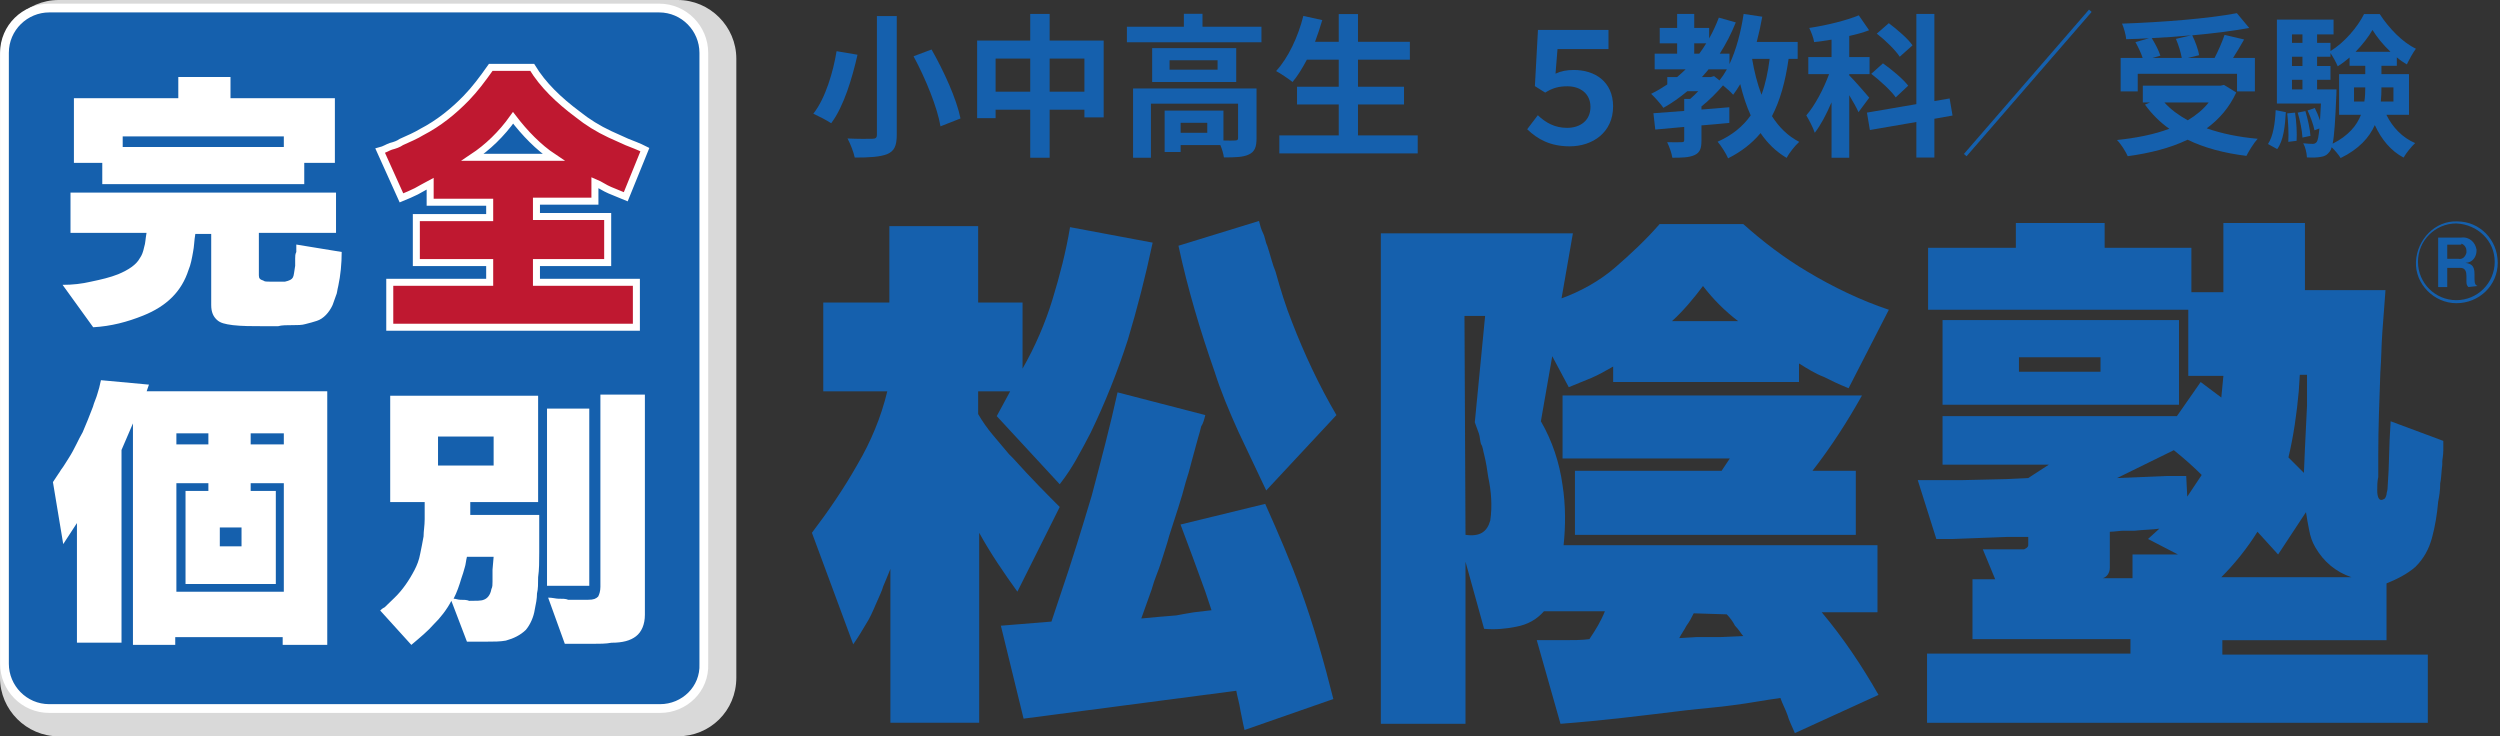 <svg width="713" height="210" viewBox="0 0 713 210" fill="none" xmlns="http://www.w3.org/2000/svg">
<rect x="0" y="0" width="713" height="210" fill="#333333" stroke="none"/>
<path d="M250.094 4.589V38.44C250.094 39.274 249.742 39.581 248.777 39.581C247.811 39.625 244.562 39.626 241.708 39.494C242.498 40.943 243.464 43.401 243.771 44.938C248.03 44.938 251.016 44.762 253.079 43.928C255.011 43.094 255.757 41.645 255.757 38.44V4.589H250.094ZM260.543 16.048C264.012 22.459 267.348 30.713 268.227 36.025L273.934 33.786C272.837 28.298 269.236 20.351 265.68 14.117L260.543 16.048ZM238.591 14.6C237.668 20.307 235.473 27.991 231.961 32.425C233.322 33.04 235.737 34.269 237.054 35.147C240.698 30.317 243.069 22.151 244.562 15.609L238.591 14.6Z" fill="#1560AD"/>
<path d="M299.355 26.146V16.707H309.278V26.146H299.355ZM283.945 26.146V16.707H293.823V26.146H283.945ZM299.355 11.57V3.974H293.823V11.57H278.676V33.698H283.945V31.284H293.823V44.982H299.355V31.284H309.278V33.479H314.766V11.57H299.355Z" fill="#1560AD"/>
<path d="M344.314 37.869H336.719V35.015H344.314V37.869ZM358.364 25.224H323.152V44.982H328.245V29.571H353.095V39.362C353.095 39.889 352.92 40.021 352.261 40.065C351.778 40.108 350.417 40.108 348.924 40.065V31.547H332.153V43.357H336.719V41.382H348.046C348.529 42.523 348.924 43.884 349.056 44.894C352.217 44.894 354.544 44.85 356.169 44.06C357.881 43.27 358.364 41.865 358.364 39.45V25.224ZM347.256 19.868H333.557V17.19H347.256V19.868ZM328.596 13.721V23.381H352.568V13.721H328.596ZM342.953 7.619V3.93H337.641V7.619H321.396V12.053H359.769V7.619H342.953Z" fill="#1560AD"/>
<path d="M387.297 38.616V29.791H400.425V24.742H387.297V17.014H402.094V11.921H387.297V4.018H381.809V11.921H375.048C375.794 9.902 376.497 7.838 377.111 5.731L371.711 4.545C370.218 10.516 367.365 16.575 363.94 20.263C365.257 20.966 367.584 22.546 368.638 23.381C370.087 21.668 371.448 19.429 372.721 17.014H381.809V24.742H369.911V29.791H381.809V38.616H364.862V43.752H404.333V38.616H387.297Z" fill="#1560AD"/>
<path d="M447.673 41.733C454.258 41.733 460.054 37.737 460.054 30.361C460.054 23.205 454.785 19.956 448.858 19.956C446.882 19.956 445.214 20.263 443.633 21.01L444.204 13.985H458.737V8.541H438.628L437.75 24.566L440.692 26.41C442.843 25.049 444.643 24.61 447.014 24.61C450.658 24.61 453.6 26.673 453.6 30.493C453.6 34.401 450.658 36.464 446.926 36.464C443.414 36.464 440.867 35.015 438.584 32.864L435.555 36.859C438.496 39.713 442.141 41.733 447.673 41.733Z" fill="#1560AD"/>
<path d="M504.706 16.795C504.223 20.614 503.476 24.039 502.379 27.025C501.193 23.863 500.315 20.439 499.7 16.795H504.706ZM487.934 21.976H485.387C486.046 21.273 486.66 20.527 487.275 19.78H492.5C491.841 20.966 491.139 22.02 490.392 22.942L488.856 21.712L487.934 21.976ZM483.192 12.36H486.617C486.002 13.37 485.343 14.336 484.641 15.302H483.192V12.36ZM512.696 16.795V11.965H501.018C501.632 9.638 502.159 7.223 502.598 4.765L497.286 3.974C496.495 9.155 495.178 14.204 493.246 18.288V15.302H490.48C492.236 12.536 493.773 9.594 495.046 6.389L490.217 5.028C489.427 7.092 488.505 9.111 487.451 10.955V7.97H483.192V3.974H478.318V7.97H473.357V12.36H478.318V15.302H471.908V19.78H480.733C479.943 20.527 479.153 21.273 478.318 21.976H475.509V24.083C474.06 25.049 472.523 25.971 470.899 26.761C471.952 27.727 473.708 29.747 474.411 30.757C476.826 29.395 479.065 27.815 481.216 26.015H484.334C483.587 26.805 482.797 27.552 482.05 28.21H480.338V31.635C477.045 31.898 474.016 32.118 471.557 32.293L472.084 36.947C474.499 36.728 477.309 36.464 480.338 36.201V39.933C480.338 40.416 480.163 40.547 479.592 40.547C479.065 40.591 477.133 40.591 475.465 40.547C476.079 41.777 476.738 43.621 476.957 44.982C479.68 44.982 481.699 44.938 483.28 44.236C484.86 43.489 485.256 42.304 485.256 40.065V35.762C487.89 35.542 490.568 35.323 493.202 35.059V30.581C490.568 30.8 487.89 31.064 485.256 31.24V30.361C487.407 28.649 489.646 26.41 491.402 24.346C492.5 25.224 493.729 26.366 494.3 27.025C495.002 26.103 495.661 25.093 496.32 23.995C497.11 27.244 498.076 30.23 499.305 32.908C497.022 36.113 493.993 38.572 489.866 40.416C490.831 41.513 492.368 43.928 492.851 45.157C496.671 43.226 499.7 40.855 502.115 37.957C504.091 40.855 506.506 43.226 509.535 45.026C510.325 43.577 511.95 41.513 513.135 40.46C509.886 38.791 507.34 36.245 505.364 33.127C507.691 28.649 509.184 23.293 510.106 16.795H512.696Z" fill="#1560AD"/>
<path d="M545.45 12.931C544.132 10.999 541.059 8.409 538.688 6.609L535.264 9.594C537.722 11.482 540.576 14.292 541.805 16.18L545.45 12.931ZM544.22 24.434C542.771 22.546 539.522 19.824 537.02 18.068L533.683 21.053C536.229 23.029 539.303 25.839 540.664 27.771L544.22 24.434ZM533.112 27.859C532.278 26.849 528.678 22.722 527.405 21.493V21.141H533.2V16.268H527.405V10.253C529.424 9.814 531.356 9.287 533.068 8.628L530.127 4.37C526.483 5.862 520.994 7.223 515.989 7.97C516.56 9.111 517.219 10.824 517.394 12.009C519.019 11.833 520.643 11.57 522.355 11.307V16.268H515.726V21.141H521.653C520.072 25.4 517.614 30.098 515.155 32.908C515.945 34.225 517.087 36.377 517.57 37.869C519.282 35.674 520.907 32.557 522.355 29.176V44.982H527.405V27.156C528.458 28.913 529.512 30.757 530.039 31.986L533.112 27.859ZM556.865 32.952L556.031 28.078L551.684 28.825V3.974H546.547V29.703L532.454 32.118L533.288 37.079L546.547 34.796V44.938H551.684V33.874L556.865 32.952Z" fill="#1560AD"/>
<path d="M620.571 11.087C621.318 12.799 621.976 14.995 622.24 16.531H613.854L616.137 15.873C615.698 14.468 614.688 12.492 613.678 10.867C617.41 10.692 621.23 10.428 624.918 10.077L620.571 11.087ZM609.683 21.053H638.002V26.059H643.095V16.531H636.86C637.87 14.907 639.012 13.107 640.021 11.263L634.445 9.946C633.787 11.921 632.645 14.512 631.592 16.531H623.952L627.201 15.741C626.938 14.16 626.103 11.833 625.225 10.077C631.065 9.55 636.729 8.848 641.47 7.97L637.958 3.755C629.967 5.292 616.752 6.345 605.205 6.74C605.688 7.882 606.302 9.858 606.39 11.175C608.497 11.131 610.737 11.043 612.932 10.911L609.024 12.009C609.815 13.414 610.649 15.17 611.088 16.531H604.809V26.059H609.683V21.053ZM629.923 29.22C628.343 31.24 626.279 32.908 623.952 34.313C621.318 32.864 619.079 31.196 617.279 29.22H629.923ZM634.27 24.215L633.304 24.434H611.132V29.22H613.195L611.746 29.835C613.678 32.513 616.005 34.84 618.683 36.728C614.337 38.352 609.244 39.362 603.756 39.933C604.853 40.986 606.302 43.313 606.829 44.543C613.02 43.709 618.859 42.26 623.908 39.845C628.65 42.172 634.314 43.665 640.68 44.455C641.382 43.05 642.787 40.767 643.885 39.581C638.485 39.099 633.567 38.089 629.352 36.596C632.909 34.006 635.807 30.669 637.782 26.366L634.27 24.215Z" fill="#1560AD"/>
<path d="M649.461 42.523C651.261 40.065 651.7 35.981 651.92 31.986L649.022 31.415C648.846 35.147 648.32 38.835 646.827 41.074L649.461 42.523ZM652.315 32.337C652.622 34.928 652.754 38.264 652.622 40.46L654.993 40.152C655.125 38.045 654.949 34.664 654.554 32.118L652.315 32.337ZM655.3 32.118C656.003 34.401 656.574 37.342 656.662 39.23L658.945 38.747C658.813 36.859 658.198 33.962 657.496 31.679L655.3 32.118ZM660.832 25.488V22.766H664.652V18.814H660.832V16.18H664.652V15.126C665.399 16.224 666.233 17.761 666.716 18.902C667.901 18.2 668.999 17.322 670.096 16.4V18.77H674.575V21.141H667.111V32.732H673.345C672.16 35.806 669.789 38.703 665.267 40.986C665.75 38.66 666.013 34.445 666.321 27.2C666.365 26.63 666.365 25.488 666.365 25.488H660.832ZM653.676 22.766H656.662V25.488H653.676V22.766ZM656.662 16.18V18.814H653.676V16.18H656.662ZM656.662 9.814V12.229H653.676V9.814H656.662ZM671.809 14.775C673.785 12.755 675.497 10.516 676.638 8.541C677.868 10.56 679.712 12.843 681.775 14.775H671.809ZM682.609 24.917V28.956H679.009C679.141 27.639 679.185 26.366 679.185 25.093V24.917H682.609ZM671.37 28.956V24.917H674.575V25.049C674.575 26.322 674.531 27.639 674.311 28.956H671.37ZM687.044 32.732V21.141H679.185V18.77H683.575V16.356C684.497 17.146 685.463 17.805 686.429 18.375C687.088 17.014 688.098 15.126 689.02 13.897C685.156 12.053 681.336 8.058 678.702 4.018H674.224C672.423 7.662 668.604 12.185 664.652 14.556V12.229H660.832V9.814H665.53V5.599H649.373V29.527H661.93C661.842 31.415 661.754 33.04 661.667 34.357C661.272 33.171 660.745 31.898 660.174 30.8L658.11 31.503C658.945 33.259 659.823 35.63 660.086 37.167L661.491 36.64C661.272 38.923 661.052 40.021 660.745 40.46C660.393 40.899 660.086 41.03 659.559 41.03C658.988 41.03 658.023 40.986 656.881 40.855C657.496 41.952 657.891 43.665 657.935 44.894C659.515 44.982 660.92 44.938 661.798 44.762C662.896 44.631 663.686 44.236 664.433 43.226C664.652 42.962 664.828 42.567 665.003 41.996C665.925 42.874 667.023 44.192 667.55 45.07C672.775 42.523 675.716 39.23 677.297 35.674C679.185 39.757 681.863 43.05 685.507 44.938C686.254 43.621 687.746 41.777 688.8 40.811C685.112 39.23 682.346 36.289 680.59 32.732H687.044Z" fill="#1560AD"/>
<line x1="596.159" y1="3.073" x2="560.486" y2="44.234" stroke="#1560AD"/>
<path d="M193.266 210H16.734C7.547 210 0 202.453 0 193.266V16.734C0 7.547 7.547 0 16.734 0H193.266C202.453 0 210 7.547 210 16.734V193.266C210 202.781 202.453 210 193.266 210Z" fill="#D9D9D9"/>
<path d="M700.548 86.471C694.213 86.471 688.742 81 689.03 74.665C689.318 68.331 694.501 62.86 700.836 63.148C707.17 63.148 712.353 68.331 712.353 74.953C712.353 81.288 707.17 86.471 700.548 86.471C700.836 86.471 700.836 86.471 700.548 86.471ZM700.548 63.724C694.501 63.724 689.606 68.619 689.606 74.665C689.606 80.712 694.501 85.607 700.548 85.607C706.594 85.607 711.489 80.712 711.489 74.665C711.489 68.619 706.594 64.012 700.548 63.724C700.836 63.724 700.836 63.724 700.548 63.724ZM704.003 81.864C703.715 81.576 703.427 81.288 703.427 80.424V78.696C703.427 77.545 703.139 76.393 701.699 76.393H697.956V81.864H695.365V67.755H701.987C704.291 67.467 706.018 69.195 706.306 71.21V71.498C706.306 73.226 705.155 74.953 703.139 74.953C704.579 75.241 705.73 75.529 705.73 78.121V79.56C705.73 81 706.018 81.288 706.594 81.576L704.003 81.864ZM701.699 69.77H697.956V73.802H701.124C702.275 74.09 703.139 73.226 703.427 72.074C703.427 71.786 703.427 71.786 703.427 71.498C703.427 70.634 702.851 69.77 701.987 69.483C701.987 69.77 701.987 69.77 701.699 69.77Z" fill="#1560AD"/>
<path d="M188.283 202.074H14.046C6.841 202.074 1.273 196.178 1.273 189.301V15.064C1.273 7.858 7.168 2.291 14.046 2.291H187.956C195.161 2.291 200.729 8.186 200.729 15.064V189.301C201.056 196.506 195.161 202.074 188.283 202.074Z" fill="#1560AD"/>
<path d="M188.283 202.074H14.046C6.841 202.074 1.273 196.178 1.273 189.301V15.064C1.273 7.858 7.168 2.291 14.046 2.291H187.956C195.161 2.291 200.729 8.186 200.729 15.064V189.301C201.056 196.506 195.161 202.074 188.283 202.074Z" stroke="white" stroke-width="2.5" stroke-miterlimit="10"/>
<path d="M55.705 66.72C55.382 68.535 55.382 70.349 55.058 71.861C54.735 73.676 54.411 75.49 53.764 77.002C51.822 83.051 47.615 87.285 40.819 90.007C36.289 91.821 31.758 93.031 26.581 93.334L17.843 81.236C20.756 81.236 23.345 80.934 25.933 80.329C28.846 79.724 31.435 79.12 33.7 78.212C36.612 77.002 38.878 75.49 39.849 73.676C40.496 72.769 40.819 71.861 41.143 70.349C41.467 69.442 41.467 68.232 41.79 66.418H20.108V54.925H95.833V66.418H73.828V78.515C73.828 79.422 74.151 79.724 75.122 80.027C75.446 80.329 76.093 80.329 77.064 80.329H77.387H77.711H78.358H79.653H81.27C82.565 80.027 83.212 79.724 83.536 79.12C83.859 78.515 83.859 77.607 84.183 75.793C84.183 75.188 84.183 74.583 84.183 73.676C84.183 73.071 84.183 72.466 84.507 71.861C84.507 71.559 84.507 71.256 84.507 70.954V69.744L97.451 71.861C97.451 75.188 97.127 78.515 96.48 81.539C96.156 82.749 96.156 83.656 95.833 84.261C95.509 85.168 95.186 86.075 94.862 86.983C93.891 89.1 92.273 90.914 90.332 91.519C89.361 91.821 88.39 92.124 87.096 92.426C86.125 92.729 84.83 92.729 83.536 92.729C81.918 92.729 80.3 92.729 79.329 93.031C77.711 93.031 76.416 93.031 75.122 93.031C71.886 93.031 68.973 93.031 66.385 92.729C64.119 92.426 62.825 92.124 61.854 91.216C60.883 90.309 60.236 89.1 60.236 86.983V66.72H55.705ZM21.079 46.457V28.009H50.851V21.961H65.737V28.009H95.509V46.457H86.772V52.506H29.169V46.457H21.079ZM34.994 38.897V41.921H80.947V38.897H34.994Z" fill="white"/>
<path d="M122.681 57.682V52.365C121.468 52.991 119.952 53.929 118.739 54.555C117.527 55.18 116.011 55.806 114.495 56.431L108.431 42.983C109.644 42.671 110.554 42.045 111.463 41.733C112.676 41.42 113.585 41.107 114.495 40.482C116.617 39.543 118.739 38.605 120.255 37.667C125.106 35.165 129.35 31.725 132.988 27.972C135.414 25.471 137.536 22.656 139.961 19.216H151.785C154.817 24.22 159.365 28.598 164.822 32.663C167.55 34.852 170.582 36.729 173.917 38.292C175.433 38.918 177.252 39.856 178.768 40.482C180.284 41.107 182.103 41.733 183.922 42.671L178.464 56.118C176.949 55.493 175.433 54.867 173.917 54.242C172.401 53.616 171.188 52.678 169.672 52.053V57.369H152.998V61.748H173.311V74.882H152.998V80.511H181.496V93.334H111.16V80.511H139.658V74.882H118.739V62.06H139.658V57.682H122.681ZM157.849 44.86C153.604 42.045 149.663 37.98 146.328 33.602C142.993 38.292 139.052 42.045 134.807 44.86H157.849Z" fill="#BF1830" stroke="white" stroke-width="2" stroke-miterlimit="10"/>
<path d="M18.032 155.178L15.098 137.49C16.076 135.911 17.054 134.647 17.38 134.016C18.358 132.752 19.01 131.489 19.662 130.541C21.292 128.014 22.27 125.488 23.573 123.277C24.552 121.065 25.529 118.539 26.507 116.012C26.833 114.748 27.485 113.485 27.811 112.221C28.137 111.274 28.463 110.01 28.789 108.431L42.48 109.695L41.828 111.59H93.333V183.921H80.62V181.71H49.978V183.921H37.917V120.75L34.657 128.33V183.29H21.944V149.177L18.032 155.178ZM50.304 126.751H59.431V123.592H50.304V126.751ZM50.304 168.76H80.946V137.806H71.493V140.017H78.664V166.549H52.912V140.017H59.431V137.806H50.304V168.76ZM62.691 155.81H68.885V150.44H62.691V155.81ZM71.493 126.751H80.946V123.592H71.493V126.751Z" fill="white"/>
<path d="M108.431 174.119C108.749 173.813 109.066 173.507 109.7 173.2L112.555 170.443C114.775 168.299 116.678 165.542 118.264 162.479C118.899 161.254 119.533 159.722 119.85 157.884C120.167 156.353 120.484 154.821 120.802 152.983C120.802 151.451 121.119 149.92 121.119 148.082C121.119 147.469 121.119 146.55 121.119 145.631C121.119 145.325 121.119 144.712 121.119 144.406C121.119 144.1 121.119 144.1 121.119 143.793V143.487C121.119 143.487 121.119 143.487 121.119 143.181H111.286V112.855H153.472V143.181H134.123V146.857H153.789V150.533V157.578C153.789 160.028 153.789 162.479 153.472 164.623C153.472 166.461 153.472 167.993 153.155 169.218C153.155 170.75 152.837 172.281 152.52 173.813C152.203 175.957 151.251 178.101 149.983 179.633C148.397 181.165 146.494 182.083 144.273 182.696C142.687 183.002 140.784 183.002 138.564 183.002C137.612 183.002 136.978 183.002 136.027 183.002C135.075 183.002 134.123 183.002 133.172 183.002L128.731 171.362C127.463 173.813 125.559 176.263 123.656 178.101C122.07 179.939 119.85 181.777 117.313 183.921L108.431 174.119ZM124.925 132.766H140.784V124.495H124.925V132.766ZM133.172 158.803C132.855 160.028 132.855 160.947 132.538 161.866C132.22 163.092 131.903 164.011 131.586 164.93C130.952 167.074 130.317 168.912 129.366 170.75C130 170.75 130.634 171.056 131.269 171.056C132.22 171.056 133.172 171.056 133.806 171.362C135.709 171.362 137.295 171.362 137.93 171.056C138.881 170.75 139.833 169.831 140.15 167.993C140.467 167.38 140.467 166.767 140.467 165.849C140.467 165.236 140.467 164.623 140.467 163.704C140.467 163.398 140.467 163.398 140.467 163.092C140.467 162.785 140.467 162.785 140.467 162.479L140.784 158.803H133.172ZM156.009 167.074V116.531H168.062V167.074H156.009ZM183.922 112.549V175.344C183.922 178.101 182.97 180.246 181.384 181.471C179.798 182.696 177.578 183.309 174.406 183.309C172.82 183.615 170.917 183.615 169.014 183.615C167.428 183.615 165.842 183.615 163.622 183.615H161.084L156.326 170.443C157.595 170.443 158.547 170.75 159.181 170.75C160.45 170.75 161.401 170.75 162.036 171.056H167.745C169.331 171.056 169.965 170.75 170.6 170.137C170.917 169.524 171.234 168.605 171.234 167.38V112.549H183.922Z" fill="white"/>
<path d="M393.815 207.016V66.55H448.588L445.349 85.102C450.944 83.041 456.244 80.096 460.662 76.268C465.079 72.44 469.496 68.317 473.324 63.9H497.177C502.772 68.906 508.956 73.618 515.434 77.446C522.796 81.863 530.747 85.691 538.698 88.341L527.213 110.722C524.269 109.544 521.913 108.366 520.146 107.483C517.79 106.599 515.434 105.127 513.078 103.654V108.955H460.073V104.538C458.011 105.716 455.95 106.894 453.889 107.777L447.41 110.427L442.698 101.593L439.459 120.145C442.698 125.74 444.76 131.924 445.643 138.403C446.527 143.998 446.527 149.887 445.938 155.482H535.459V174.623H519.557C525.741 181.985 531.042 189.936 535.753 198.181L511.901 209.077C511.017 207.016 510.134 205.249 509.839 204.071C509.25 202.304 508.367 200.832 507.778 199.065C503.361 199.654 498.944 200.537 494.232 201.126C490.109 201.715 485.692 202.01 480.686 202.599C468.612 204.071 456.833 205.543 445.054 206.427L438.281 182.574H445.938C448.588 182.574 451.238 182.574 453.3 182.28C455.066 179.629 456.539 177.274 457.717 174.329H440.343C438.281 176.685 435.631 178.157 432.392 178.746C429.447 179.335 426.502 179.629 423.263 179.335L417.962 160.194V206.427H393.815V207.016ZM417.962 152.538C422.085 153.126 424.146 151.654 425.03 148.415C425.619 144.292 425.324 140.169 424.441 136.047C424.146 133.985 423.852 131.924 423.263 129.568C422.968 128.685 422.968 127.507 422.38 126.624C422.085 125.74 422.085 124.562 421.791 123.679L420.613 120.44L423.557 90.108H417.668L417.962 152.538ZM445.643 130.746V112.783H531.042C526.919 120.145 522.207 127.507 516.907 134.28H529.275V152.538H449.177V134.28H490.993L493.348 130.746H445.643ZM495.704 91.581C491.876 88.636 488.637 85.397 485.692 81.569C483.042 85.102 480.097 88.636 476.858 91.581H495.704ZM483.042 174.918C482.453 176.096 481.864 177.274 480.98 178.452C480.391 179.629 479.508 180.807 478.919 181.985L483.925 181.691H487.459C487.459 181.691 489.52 181.691 490.698 181.691L497.177 181.396C496.588 180.807 495.999 179.629 494.821 178.452C494.232 177.274 493.348 176.096 492.465 175.212L483.042 174.918Z" fill="#1560AD"/>
<path d="M546.944 136.932H559.607L572.269 136.637L578.453 136.343L584.343 132.515H554.012V118.674H620.858L627.631 108.956L633.521 113.374L634.11 107.19H624.097V88.343H549.889V70.674H574.92V63.607H600.245V70.674H624.981V83.337H634.11V63.607H657.373V82.748H680.342C680.048 86.871 679.754 90.699 679.459 94.527C679.165 98.355 679.165 102.478 678.87 106.306C678.576 114.551 678.281 122.208 678.281 129.57V136.048C677.987 137.226 677.987 138.699 677.987 139.877C677.987 141.938 678.576 142.821 679.459 142.527C680.342 142.232 680.343 141.938 680.637 141.054C680.637 140.465 680.931 139.877 680.931 139.288L681.226 134.281L681.52 125.447L681.815 120.147L696.833 125.742V128.392C696.833 129.864 696.539 131.042 696.539 131.631V132.515C696.244 134.87 696.244 136.637 695.95 137.815C695.95 139.877 695.655 141.643 695.361 143.116C695.066 146.649 694.477 150.183 693.594 153.422C692.711 156.662 691.238 159.312 688.882 161.668C686.527 163.729 683.582 165.202 680.637 166.379V182.576H633.815V186.698H692.416V206.134H549.595V186.404H607.607V182.281H562.552V165.202H569.03L565.496 156.662H569.914C569.914 156.662 572.858 156.662 573.742 156.662H577.275C577.864 156.367 578.453 156.073 578.453 155.484V153.128H572.564L556.957 153.717H552.245L546.944 136.932ZM554.012 115.435V91.288H621.447V115.435H554.012ZM575.803 101.889V106.012H599.067V101.889H575.803ZM601.717 151.656V161.962C601.717 163.435 600.834 164.613 599.656 164.907H608.196V158.134H621.153L612.613 153.717L615.852 150.772C613.791 151.067 611.435 151.067 608.785 151.361C607.607 151.361 606.429 151.361 605.545 151.361C604.662 151.361 602.895 151.656 601.717 151.656ZM603.778 136.343L617.913 135.754H623.508L623.803 141.643L627.926 135.459C625.57 133.104 622.919 130.748 619.975 128.392L603.778 136.343ZM649.717 158.134L643.827 151.656C640.883 156.367 637.349 160.784 633.521 164.613H670.625C666.208 163.14 662.674 160.195 660.318 156.073C659.435 154.6 658.846 152.834 658.551 151.067C658.257 149.594 657.962 148.122 657.668 146.061L649.717 158.134ZM655.901 106.895L655.606 111.607C655.017 118.085 654.134 124.269 652.662 130.453L657.079 134.87L657.373 127.803L657.962 115.729V106.895H655.901Z" fill="#1560AD"/>
<path d="M231.558 151.949C236.27 145.765 240.687 139.287 244.515 132.514C248.344 126.035 251.288 118.968 253.055 111.606H234.798V86.281H253.644V64.49H278.969V86.281H291.632V105.127C295.166 98.943 298.11 92.17 300.172 85.397C302.233 78.624 304 71.851 305.178 64.784L328.736 69.201C326.675 78.919 324.319 88.048 321.668 96.882C318.724 106.011 315.19 114.845 311.067 123.385C309.889 125.741 308.417 128.391 306.945 131.041C305.767 133.103 304.294 135.458 302.233 138.109L284.27 118.673L288.098 111.606H278.969V118.084C280.147 120.146 281.62 122.207 283.092 123.974L287.804 129.569C288.098 129.863 288.687 130.452 288.982 130.747C294.282 136.636 298.699 141.054 302.233 144.587L290.159 168.734C286.331 163.434 282.503 157.839 279.264 151.949V206.133H253.939V162.256C253.35 163.728 252.761 165.201 251.877 167.262C251.583 168.44 250.699 170.207 249.816 172.268C248.933 174.329 248.049 176.391 246.871 178.158C245.988 179.63 244.81 181.691 243.338 183.753L231.558 151.949ZM354.944 208.194C354.355 205.839 354.061 203.777 353.766 202.599C353.472 200.538 352.883 198.771 352.589 197.004L291.926 204.955L285.448 178.452L299.877 177.274L302.233 170.207C305.767 159.9 308.711 150.182 311.362 141.348C314.012 131.336 316.662 121.324 318.724 111.9L343.754 118.379C343.46 119.557 343.165 120.735 342.576 121.618C342.282 122.796 341.987 123.974 341.693 124.857C341.398 125.741 341.104 127.213 340.809 128.097C340.515 129.274 340.221 130.158 339.926 131.336C339.337 133.692 338.748 135.753 338.159 137.52C336.981 142.231 335.214 147.238 333.448 152.833C332.859 155.188 331.975 157.544 331.092 160.489C330.503 162.55 329.325 164.906 328.441 168.145L325.497 176.391C328.441 176.096 331.975 175.802 335.509 175.507C336.981 175.213 338.748 174.918 340.515 174.624L345.521 174.035L343.754 168.734C341.398 162.256 339.043 155.777 336.687 149.593L360.834 143.704C364.662 152.244 368.196 160.489 370.846 167.851C374.674 178.452 377.619 188.759 380.269 199.36L354.944 208.194ZM359.067 63.017C359.362 64.195 359.656 65.373 360.245 66.551C360.834 67.729 360.834 68.907 361.423 70.085C362.306 72.735 362.895 75.385 363.779 77.447C365.251 82.747 366.723 87.459 368.49 91.876C372.024 101.005 376.147 109.839 381.153 118.379L361.128 139.876C358.184 133.692 355.533 128.097 353.178 123.09C350.527 117.201 348.171 111.606 346.405 106.011C342.282 94.232 338.748 82.453 336.098 70.085L359.067 63.017Z" fill="#1560AD"/>
</svg>
